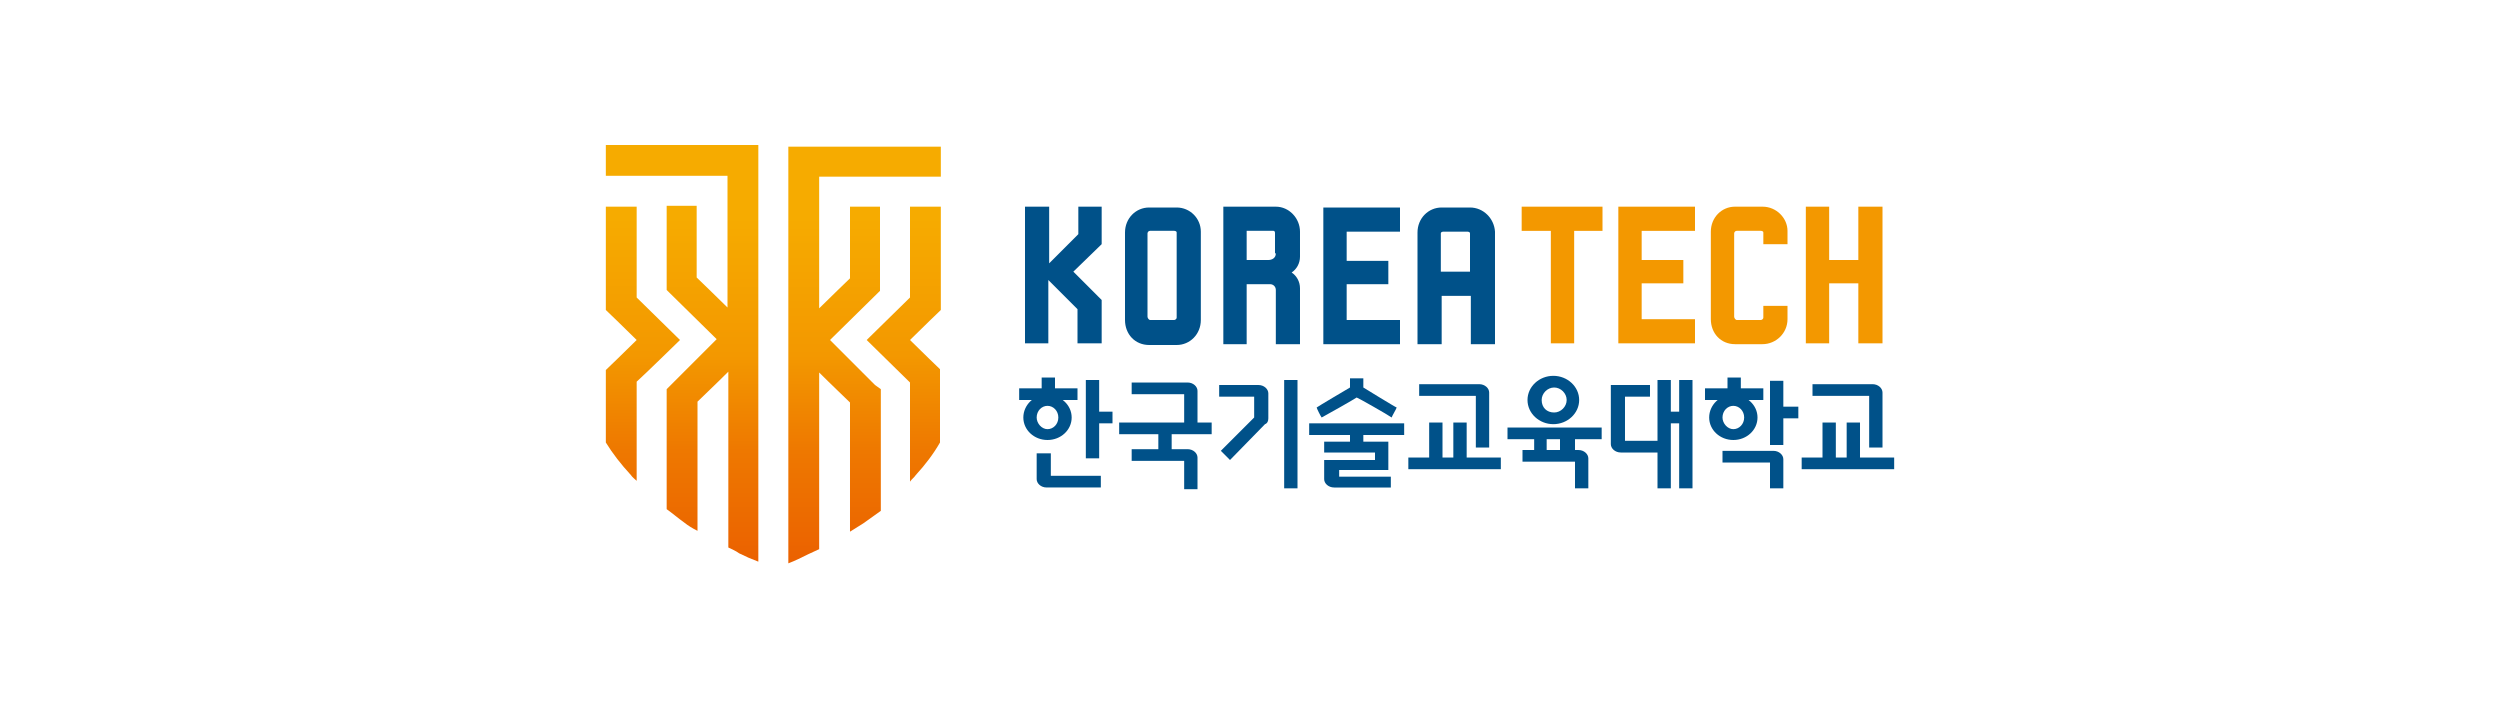 <?xml version="1.0" encoding="utf-8"?>
<!-- Generator: Adobe Illustrator 24.1.2, SVG Export Plug-In . SVG Version: 6.00 Build 0)  -->
<svg version="1.1" id="레이어_1" xmlns="http://www.w3.org/2000/svg" xmlns:xlink="http://www.w3.org/1999/xlink" x="0px"
	 y="0px" width="300px" height="85px" viewBox="0 0 300 85" style="enable-background:new 0 0 300 85;" xml:space="preserve">
<style type="text/css">
	.st0{fill:#005189;}
	.st1{fill:url(#SVGID_1_);}
	.st2{fill:url(#SVGID_2_);}
	.st3{fill:url(#SVGID_3_);}
	.st4{fill:url(#SVGID_4_);}
	.st5{fill:#F39800;}
</style>
<g>
	<g>
		<path class="st0" d="M125,45.3c0,0.1,0,1.3,0,1.3s-2.6,0-2.7,0c0,0.1,0,1.3,0,1.4c0.1,0,6.9,0,7,0c0-0.1,0-1.3,0-1.4
			c-0.1,0-2.7,0-2.7,0s0-1.2,0-1.3H125z"/>
		<path class="st0" d="M130.3,45.6c0,0.1,0,9.3,0,9.4c0.1,0,1.5,0,1.6,0c0-0.1,0-4.2,0-4.2s1.6,0,1.6,0c0-0.1,0-1.3,0-1.4
			c-0.1,0-1.6,0-1.6,0s0-3.7,0-3.8H130.3z"/>
		<path class="st0" d="M154.1,45.6c0,0.1,0,12.9,0,13c0.1,0,1.6,0,1.6,0c0-0.1,0-12.9,0-13H154.1z"/>
		<path class="st0" d="M198.9,45.6c0,0.1,0,12.9,0,13c0.1,0,1.5,0,1.6,0c0-0.1,0-7.8,0-7.8h1c0,0,0,7.7,0,7.8c0.1,0,1.5,0,1.6,0
			c0-0.1,0-12.9,0-13c0,0-1.5,0-1.6,0c0,0.1,0,3.8,0,3.8h-1c0,0,0-3.7,0-3.8C200.4,45.6,199,45.6,198.9,45.6z"/>
		<path class="st0" d="M212.4,45.6c0,0.1,0,7.7,0,7.8c0.1,0,1.5,0,1.6,0c0-0.1,0-3.2,0-3.2s1.7,0,1.8,0c0-0.1,0-1.3,0-1.4
			c-0.1,0-1.8,0-1.8,0s0-3.1,0-3.1H212.4z"/>
		<path class="st0" d="M122.8,50.1c0,1.5,1.3,2.7,2.9,2.7c1.6,0,2.9-1.2,2.9-2.7c0-1.5-1.3-2.7-2.9-2.7
			C124.1,47.3,122.8,48.6,122.8,50.1z M124.4,50.1c0-0.8,0.6-1.4,1.3-1.4c0.7,0,1.3,0.6,1.3,1.4c0,0.8-0.6,1.4-1.3,1.4
			C125,51.5,124.4,50.8,124.4,50.1z"/>
		<path class="st0" d="M207.3,45.3c0,0.1,0,1.3,0,1.3s-2.6,0-2.7,0c0,0.1,0,1.3,0,1.4c0.1,0,6.9,0,7,0c0-0.1,0-1.3,0-1.4
			c-0.1,0-2.7,0-2.7,0s0-1.2,0-1.3H207.3z"/>
		<path class="st0" d="M205.1,50.1c0,1.5,1.3,2.7,2.9,2.7c1.6,0,2.9-1.2,2.9-2.7c0-1.5-1.3-2.7-2.9-2.7
			C206.4,47.3,205.1,48.6,205.1,50.1z M206.7,50.1c0-0.8,0.6-1.4,1.3-1.4c0.7,0,1.3,0.6,1.3,1.4c0,0.8-0.6,1.4-1.3,1.4
			C207.3,51.5,206.7,50.8,206.7,50.1z"/>
		<path class="st0" d="M162,45.4c0,0.1,0,1.1,0,1.1s-3.9,2.3-4,2.4c0,0.1,0.5,1.1,0.6,1.2c0.4-0.2,4.1-2.3,4.2-2.4l0,0l0,0
			c0.1,0,3.8,2.1,4.2,2.4c0-0.1,0.6-1.1,0.6-1.2c-0.1,0-4-2.4-4-2.4s0-1,0-1.1H162z"/>
		<path class="st0" d="M221.6,50.7c0,0.1,0,4.2,0,4.2h-1.3c0,0,0-4.1,0-4.2c-0.1,0-1.5,0-1.6,0c0,0.1,0,4.2,0,4.2s-2.4,0-2.5,0
			c0,0.1,0,1.3,0,1.4c0.1,0,11.1,0,11.1,0c0-0.1,0-1.3,0-1.4c-0.1,0-4.1,0-4.1,0s0-4.1,0-4.2H221.6z"/>
		<path class="st0" d="M124.4,54.4c0,0.1,0,3.1,0,3.1c0,0.5,0.5,1,1.2,1c0,0,6.4,0,6.5,0c0-0.1,0-1.3,0-1.4c-0.1,0-6,0-6,0
			s0-2.6,0-2.7H124.4z"/>
		<path class="st0" d="M157.1,50.8c0,0.1,0,1.3,0,1.4c0.1,0,4.9,0,4.9,0V53c0,0-3,0-3.1,0c0,0.1,0,1.2,0,1.3c0.1,0,6.1,0,6.1,0v0.9
			c0,0-6,0-6.1,0c0,0.1,0,1.4,0,2.3c0,0.5,0.5,1,1.2,1c2.2,0,6.7,0,6.8,0c0-0.1,0-1.2,0-1.3c-0.1,0-6.2,0-6.2,0v-0.8
			c0,0,5.8,0,5.9,0c0-0.1,0-3.3,0-3.4c-0.1,0-3,0-3,0v-0.8c0,0,4.9,0,4.9,0c0-0.1,0-1.3,0-1.4H157.1z"/>
		<path class="st0" d="M217.5,46.1c0,0.1,0,1.3,0,1.4c0.1,0,6.8,0,6.8,0s0,6.1,0,6.2c0.1,0,1.5,0,1.6,0c0-0.1,0-6.6,0-6.6
			c0-0.5-0.5-1-1.2-1C224.7,46.1,217.6,46.1,217.5,46.1z"/>
		<path class="st0" d="M174.4,50.7c0,0.1,0,4.2,0,4.2h-1.3c0,0,0-4.1,0-4.2c-0.1,0-1.5,0-1.6,0c0,0.1,0,4.2,0,4.2s-2.4,0-2.5,0
			c0,0.1,0,1.3,0,1.4c0.1,0,11.1,0,11.1,0c0-0.1,0-1.3,0-1.4c-0.1,0-4.1,0-4.1,0s0-4.1,0-4.2H174.4z"/>
		<path class="st0" d="M170.3,46.1c0,0.1,0,1.3,0,1.4c0.1,0,6.8,0,6.8,0s0,6.1,0,6.2c0.1,0,1.5,0,1.6,0c0-0.1,0-6.6,0-6.6
			c0-0.5-0.5-1-1.2-1C177.5,46.1,170.4,46.1,170.3,46.1z"/>
		<path class="st0" d="M135.8,45.9c0,0.1,0,1.3,0,1.4c0.1,0,6.3,0,6.3,0v3.4c0,0-7.8,0-7.8,0c0,0.1,0,1.3,0,1.4c0.1,0,4.7,0,4.7,0
			v1.8c0,0-3.1,0-3.2,0c0,0.1,0,1.3,0,1.4c0.1,0,6.3,0,6.3,0s0,3.3,0,3.4c0.1,0,1.5,0,1.6,0l0-3.8c0-0.5-0.5-1-1.2-1h-1.9v-1.8
			c0,0,4.7,0,4.8,0c0-0.1,0-1.3,0-1.4c-0.1,0-1.7,0-1.7,0v-3.8c0-0.5-0.5-1-1.2-1H135.8z"/>
		<path class="st0" d="M193.3,46.1c0,0.1,0,7.2,0,7.2c0,0.5,0.5,1,1.2,1c0,0,4.5,0,4.6,0c0-0.1,0-1.4,0-1.4c-0.1,0-4.1,0-4.1,0v-5.3
			c0,0,2.9,0,3,0c0-0.1,0-1.4,0-1.4H193.3z"/>
		<path class="st0" d="M180.9,51.3c0,0.1,0,1.3,0,1.4c0.1,0,3.2,0,3.2,0v1.3c0,0-1.4,0-1.4,0c0,0.1,0,1.3,0,1.4c0.1,0,6.3,0,6.3,0
			s0,3.1,0,3.2c0.1,0,1.5,0,1.6,0v-3.6c0-0.5-0.5-1-1.2-1h-0.4v-1.3c0,0,3.1,0,3.2,0c0-0.1,0-1.3,0-1.4H180.9z M185.6,52.7h1.6v1.3
			h-1.6V52.7z"/>
		<path class="st0" d="M214,55.1c0-0.5-0.5-1-1.2-1c0,0-6,0-6.1,0c0,0.1,0,1.3,0,1.4c0.1,0,5.7,0,5.7,0s0,3.1,0,3.1
			c0.1,0,1.5,0,1.6,0V55.1z"/>
		<path class="st0" d="M183.3,48c0,1.6,1.4,2.9,3.1,2.9c1.7,0,3.1-1.3,3.1-2.9c0-1.6-1.4-2.9-3.1-2.9
			C184.7,45.1,183.3,46.4,183.3,48z M185,48c0-0.8,0.7-1.5,1.5-1.5c0.8,0,1.5,0.7,1.5,1.5c0,0.8-0.7,1.5-1.5,1.5
			C185.6,49.5,185,48.9,185,48z"/>
	</g>
	<g>
		<path class="st0" d="M152.2,50.2v-3c0-0.5-0.5-1-1.2-1c0,0-4.6,0-4.7,0c0,0.1,0,1.4,0,1.4c0.1,0,4.2,0,4.2,0v2.5c0,0-3.9,3.9-4,4
			l1.1,1.1l4.2-4.3l0,0C152.1,50.8,152.2,50.5,152.2,50.2z"/>
	</g>
	
		<linearGradient id="SVGID_1_" gradientUnits="userSpaceOnUse" x1="-1369.568" y1="-1420.566" x2="-1369.568" y2="-1302.721" gradientTransform="matrix(0.424 0 0 0.424 662.666 619.962)">
		<stop  offset="0.17" style="stop-color:#F6AB00"/>
		<stop  offset="0.5" style="stop-color:#F39800"/>
		<stop  offset="0.73" style="stop-color:#EE7800"/>
		<stop  offset="1" style="stop-color:#EB6100"/>
	</linearGradient>
	<path class="st1" d="M72.7,17.5v3.6c0,0,11.7,0,14.6,0c0,1.2,0,7.8,0,15.8c-1.5-1.5-3.2-3.1-3.7-3.6c0-1.3,0-8.6,0-8.6H80v10.1
		l6,5.9l-5.4,5.4L80,46.7v14.4c0.7,0.5,1.4,1.1,2.1,1.6c0.5,0.4,1,0.7,1.6,1c0-6.5,0-14.6,0-15.5c0.5-0.5,2.2-2.1,3.7-3.6
		c0,7.7,0,15.7,0,21.1c0.4,0.2,0.9,0.4,1.3,0.7c0.8,0.4,1.5,0.7,2.3,1v-50H72.7z"/>
	
		<linearGradient id="SVGID_2_" gradientUnits="userSpaceOnUse" x1="-1380.606" y1="-1420.651" x2="-1380.606" y2="-1302.756" gradientTransform="matrix(0.424 0 0 0.424 662.666 619.962)">
		<stop  offset="0.17" style="stop-color:#F6AB00"/>
		<stop  offset="0.5" style="stop-color:#F39800"/>
		<stop  offset="0.73" style="stop-color:#EE7800"/>
		<stop  offset="1" style="stop-color:#EB6100"/>
	</linearGradient>
	<path class="st2" d="M81.6,40.8c0,0-4.4-4.3-5.2-5.1c0-1.4,0-10.9,0-10.9h-3.7v12.4c0,0,2.4,2.3,3.7,3.6c-1.3,1.3-3.7,3.6-3.7,3.6
		v8.7c0.8,1.3,1.8,2.6,3,3.9c0.2,0.3,0.5,0.5,0.7,0.7c0-5.8,0-11.2,0-11.9C77.2,45.1,81.6,40.8,81.6,40.8z"/>
	
		<linearGradient id="SVGID_3_" gradientUnits="userSpaceOnUse" x1="-1317.921" y1="-1420.566" x2="-1317.921" y2="-1302.669" gradientTransform="matrix(0.424 0 0 0.424 662.666 619.962)">
		<stop  offset="0.17" style="stop-color:#F6AB00"/>
		<stop  offset="0.5" style="stop-color:#F39800"/>
		<stop  offset="0.73" style="stop-color:#EE7800"/>
		<stop  offset="1" style="stop-color:#EB6100"/>
	</linearGradient>
	<path class="st3" d="M105,46.2l-5.4-5.4l6-5.9V24.8h-3.6c0,0,0,7.2,0,8.6c-0.5,0.5-2.2,2.1-3.7,3.6c0-8.1,0-14.6,0-15.8
		c2.9,0,14.6,0,14.6,0v-3.6H94.6v50c0.8-0.3,1.6-0.7,2.4-1.1c0.4-0.2,0.9-0.4,1.3-0.6c0-5.5,0-13.4,0-21.2c1.5,1.5,3.2,3.1,3.7,3.6
		c0,0.9,0,8.9,0,15.5c0.5-0.3,1.1-0.7,1.6-1c0.7-0.5,1.4-1,2.1-1.5V46.7L105,46.2z"/>
	
		<linearGradient id="SVGID_4_" gradientUnits="userSpaceOnUse" x1="-1306.883" y1="-1420.651" x2="-1306.883" y2="-1302.756" gradientTransform="matrix(0.424 0 0 0.424 662.666 619.962)">
		<stop  offset="0.17" style="stop-color:#F6AB00"/>
		<stop  offset="0.5" style="stop-color:#F39800"/>
		<stop  offset="0.73" style="stop-color:#EE7800"/>
		<stop  offset="1" style="stop-color:#EB6100"/>
	</linearGradient>
	<path class="st4" d="M109.2,40.8c1.3-1.3,3.7-3.6,3.7-3.6V24.8h-3.7c0,0,0,9.5,0,10.9c-0.8,0.8-5.2,5.1-5.2,5.1s4.4,4.3,5.2,5.1
		c0,0.7,0,6.1,0,11.9c0.2-0.3,0.5-0.5,0.7-0.8c1.1-1.2,2.1-2.5,2.9-3.9v-8.8C112.9,44.4,110.5,42.1,109.2,40.8z"/>
	<g>
		<path class="st5" d="M182.6,24.8v2.9c0,0,3.2,0,3.5,0c0,0.3,0,13.5,0,13.5h2.8c0,0,0-13.2,0-13.5c0.3,0,3.4,0,3.4,0v-2.9h-0.2
			H182.6z"/>
		<path class="st5" d="M194.2,24.8v16.4h9.2v-2.9c0,0-6,0-6.4,0c0-0.3,0-4,0-4.3c0.3,0,5,0,5,0v-2.8c0,0-4.7,0-5,0
			c0-0.3,0-3.2,0-3.5c0.3,0,6.4,0,6.4,0v-2.9h-0.2H194.2z"/>
		<path class="st5" d="M211.5,24.8h-3.3c-1.6,0-2.9,1.3-2.9,3v10.5c0,1.7,1.2,3,2.9,3h3.3c1.6,0,3-1.3,3-3v-1.6h-2.9v1.4
			c0,0.2-0.2,0.3-0.3,0.3h-2.9c-0.1,0-0.3-0.2-0.3-0.4V28c0-0.1,0.1-0.3,0.3-0.3h2.9c0,0,0.3,0,0.3,0.2v1.4h2.9v-1.6
			C214.5,26.2,213.2,24.8,211.5,24.8z"/>
		<path class="st5" d="M225.7,24.8H223c0,0,0,6.1,0,6.4c-0.3,0-3.2,0-3.5,0c0-0.3,0-6.4,0-6.4h-2.8v16.4h2.8c0,0,0-6.9,0-7.2
			c0.3,0,3.2,0,3.5,0c0,0.3,0,7.2,0,7.2h2.9V24.8H225.7z"/>
	</g>
	<g>
		<path class="st0" d="M176.4,24.9H173c-1.6,0-2.9,1.3-2.9,3v13.4h2.9c0,0,0-5.5,0-5.8c0.3,0,3.2,0,3.5,0c0,0.3,0,5.8,0,5.8h2.9
			V27.8C179.3,26.2,178,24.9,176.4,24.9z M176.4,32.6c-0.3,0-3.2,0-3.5,0c0-0.3,0-4.6,0-4.6c0-0.2,0.3-0.2,0.3-0.2h2.9
			c0,0,0.3,0,0.3,0.2C176.4,28,176.4,32.3,176.4,32.6z"/>
		<path class="st0" d="M129.4,24.8c0,0,0,3.2,0,3.3c-0.1,0.1-2.6,2.6-3.5,3.5v-6.8h-0.2H123v16.4h2.8v-7.6c0.6,0.6,2,2,2,2
			s1.4,1.4,1.5,1.5c0,0.1,0,4.1,0,4.1h2.9V36c0,0-3.1-3.1-3.4-3.4c0.2-0.2,3.4-3.3,3.4-3.3v-4.5h-0.2H129.4z"/>
		<path class="st0" d="M141.2,24.9h-3.3c-1.6,0-2.9,1.3-2.9,3v10.5c0,1.7,1.2,3,2.9,3h3.3c1.6,0,2.9-1.3,2.9-3V27.8
			C144.1,26.2,142.8,24.9,141.2,24.9z M141.2,38.1c0,0.2-0.2,0.3-0.3,0.3h-2.9c-0.1,0-0.3-0.2-0.3-0.4V28c0-0.1,0.1-0.3,0.3-0.3h2.9
			c0,0,0.3,0,0.3,0.2V38.1z"/>
		<path class="st0" d="M158.8,24.9v16.4h9.2v-2.9c0,0-6,0-6.4,0c0-0.3,0-4,0-4.3c0.3,0,5,0,5,0v-2.8c0,0-4.7,0-5,0
			c0-0.3,0-3.2,0-3.5c0.3,0,6.4,0,6.4,0v-2.9h-0.2H158.8z"/>
		<path class="st0" d="M146.8,24.9v16.4h2.8c0,0,0-6.9,0-7.2c0.2,0,1.9,0,2.8,0c0.4,0,0.7,0.3,0.7,0.7v6.5h2.9v-6.7l0,0
			c0-0.8-0.4-1.5-1-1.9c0.6-0.4,1-1.1,1-1.9l0,0v-3c0-1.6-1.3-3-2.9-3H146.8z M153.1,30.4c0,0.6-0.5,0.8-0.9,0.8l0,0
			c-0.9,0-2.4,0-2.6,0c0-0.3,0-3.2,0-3.5c0.3,0,3.2,0,3.2,0c0.2,0,0.2,0.2,0.2,0.3V30.4z"/>
	</g>
</g>
</svg>
